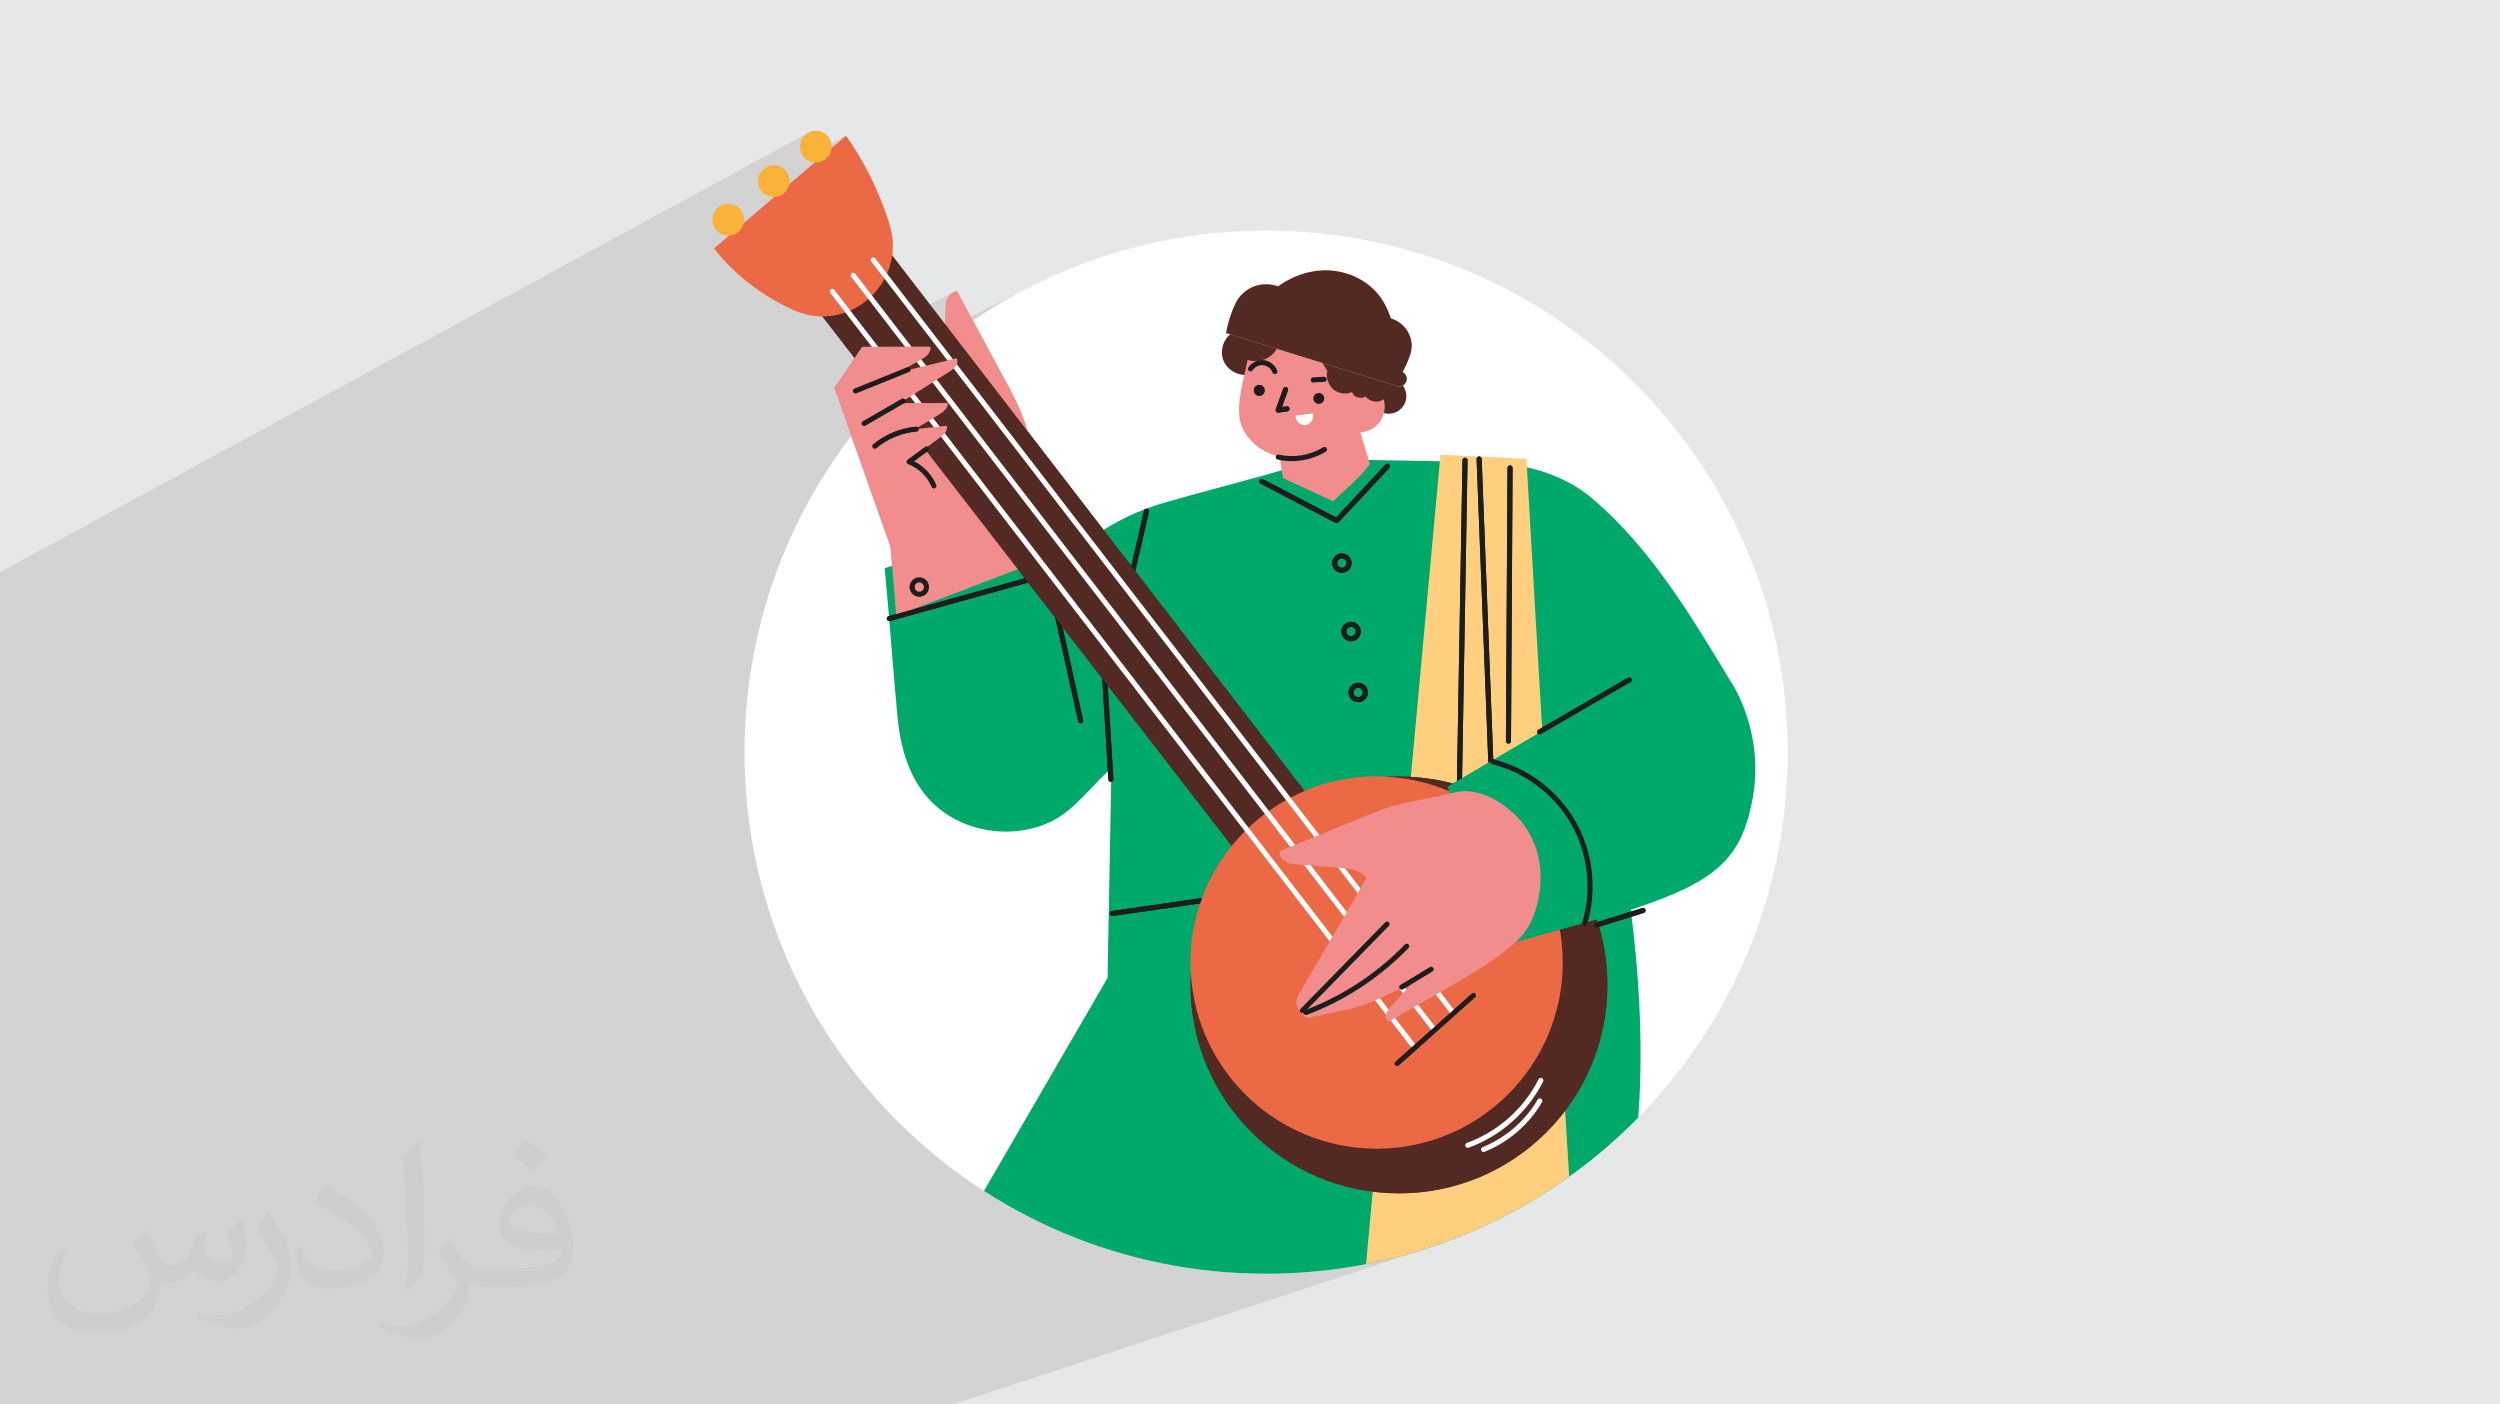 <?xml version="1.0" encoding="UTF-8"?>
<!DOCTYPE svg PUBLIC "-//W3C//DTD SVG 1.0//EN" "http://www.w3.org/TR/2001/REC-SVG-20010904/DTD/svg10.dtd">
<!-- Creator: CorelDRAW -->
<svg xmlns="http://www.w3.org/2000/svg" xml:space="preserve" width="94.192mm" height="52.917mm" version="1.0" style="shape-rendering:geometricPrecision; text-rendering:geometricPrecision; image-rendering:optimizeQuality; fill-rule:evenodd; clip-rule:evenodd"
viewBox="0 0 9419.16 5291.66"
 xmlns:xlink="http://www.w3.org/1999/xlink"
 xmlns:xodm="http://www.corel.com/coreldraw/odm/2003">
 <defs>
  <style type="text/css">
   <![CDATA[
    .str0 {stroke:#1D1D1E;stroke-width:19.14;stroke-linecap:round;stroke-linejoin:round;stroke-miterlimit:22.926}
    .str1 {stroke:#FEFEFE;stroke-width:19.14;stroke-linecap:round;stroke-linejoin:round;stroke-miterlimit:22.926}
    .fil13 {fill:none}
    .fil6 {fill:none;fill-rule:nonzero}
    .fil0 {fill:#E6E7E8}
    .fil3 {fill:white}
    .fil5 {fill:#00A86A;fill-rule:nonzero}
    .fil10 {fill:#1D1D1E;fill-rule:nonzero}
    .fil8 {fill:#522A23;fill-rule:nonzero}
    .fil11 {fill:#EC6946;fill-rule:nonzero}
    .fil4 {fill:#F18D8C;fill-rule:nonzero}
    .fil12 {fill:#F9B339;fill-rule:nonzero}
    .fil7 {fill:#FDCF7F;fill-rule:nonzero}
    .fil9 {fill:#FEFEFE;fill-rule:nonzero}
    .fil2 {fill:#373435;fill-opacity:0.031}
    .fil1 {fill:#2B2A29;fill-opacity:0.102}
   ]]>
  </style>
   <clipPath id="id0">
    <path d="M4770.14 868.8c1085.32,0 1965.14,879.82 1965.14,1965.13 0,1085.32 -879.82,1965.14 -1965.14,1965.14 -1085.31,0 -1965.14,-879.82 -1965.14,-1965.14 0,-1085.31 879.83,-1965.13 1965.14,-1965.13z"/>
   </clipPath>
 </defs>
 <g id="Layer_x0020_1">
  <polygon class="fil0" points="-0,0 9419.16,0 9419.16,5291.66 -0,5291.66 "/>
  <polygon class="fil1" points="1078.35,5291.66 1050.96,5291.66 1049.25,5291.66 1025.82,5291.66 1018.94,5291.66 984.19,5291.66 960.35,5291.66 933.6,5291.66 905.77,5291.66 896.5,5291.66 774.25,5291.66 753.94,5291.66 692.65,5291.66 623.46,5291.66 451.92,5291.66 157.29,5291.66 70.85,5291.66 -0,5291.66 -0,5199.66 -0,5190.15 -0,5118.69 -0,5105.16 -0,4998.46 -0,4988.74 -0,4987.36 -0,4965.43 -0,4685.16 -0,4461.87 -0,4346.04 -0,4179.85 -0,4159.37 -0,4126.94 -0,4126.88 -0,4072.97 -0,3969.75 -0,3960.53 -0,3959 -0,3947.64 -0,3918.44 -0,3907.29 -0,3900.15 -0,3867.04 -0,3859.56 -0,3858.52 -0,3835.41 -0,3833.09 -0,3820.65 -0,3817.48 -0,3815.03 -0,3804.56 -0,3799.35 -0,3789.18 -0,3786.95 -0,3784.6 -0,3784.15 -0,3780.62 -0,3778.95 -0,3775.45 -0,3746.63 -0,3733.31 -0,3724.95 -0,3723.49 -0,3707.6 -0,3706.94 -0,3705.24 -0,3680.98 -0,3677.63 -0,3670.46 -0,3668.7 -0,3657.22 -0,3653.66 -0,3652.44 -0,3631.02 -0,3622.12 -0,3610.55 -0,3610.34 -0,3603.69 -0,3601.9 -0,3588.08 -0,3578.87 -0,3563.8 -0,3549.68 -0,3512.75 -0,3507.26 -0,3472.59 -0,3432.26 -0,3417.49 -0,3401.61 -0,3399.2 -0,3394.61 -0,3391.61 -0,3386.48 -0,3377.34 -0,3363.77 -0,3360.62 -0,3352.51 -0,3333.88 -0,3313.65 -0,3297.77 -0,3295.82 -0,3287.57 -0,3287.17 -0,3281.37 -0,3280.01 -0,3262.66 -0,3196.99 -0,3194.02 -0,3188.11 -0,3186.13 -0,3166.15 -0,3158.4 -0,3134.06 -0,3093.33 -0,3086.86 -0,3081.6 -0,3077.54 -0,3075.49 -0,3053.95 -0,3032.6 -0,3023.82 -0,2945.23 -0,2919.47 -0,2918.01 -0,2808.38 -0,2715.85 -0,2712.02 -0,2698.6 -0,2682.18 -0,2631.59 -0,2609.07 -0,2370.01 -0,2359.37 -0,2352.58 -0,2312.35 -0,2305.55 -0,2273.5 -0,2271.57 -0,2266.71 -0,2240.32 -0,2232.3 -0,2225.04 -0,2194.1 -0,2186.65 -0,2155.97 3040.29,502.83 3031.43,510.14 3024.12,519 3018.6,529.16 3015.11,540.4 3013.89,552.46 3015.11,564.52 3018.6,575.76 3024.12,585.93 3031.43,594.78 3031.95,595.21 3187.55,511.2 3069.6,611.9 3073.75,612.31 3085.82,611.09 3097.05,607.61 3036.4,640.23 2917.27,741.93 2927.25,740.92 2938.48,737.44 2895.62,760.41 2747.1,887.2 2755.79,886.32 2767.02,882.83 2727.54,903.9 2689.83,936.09 2704.97,954.75 2720.68,972.89 2736.96,990.52 2753.79,1007.61 2771.13,1024.17 2788.98,1040.19 2807.31,1055.65 2826.1,1070.56 2845.33,1084.89 2864.99,1098.65 2879.61,1108.24 2988.92,1051.27 3318.23,905.88 3503.14,1146.07 3593.76,1100.23 3599.5,1097.86 3605.37,1096.08 3611.58,1107.59 3617.78,1119.1 3623.99,1130.61 3630.19,1142.13 3636.4,1153.64 3642.6,1165.15 3648.81,1176.66 3655.01,1188.17 3657.61,1193 3918.17,1062.58 3833.45,1105.98 3751.15,1153.3 3671.41,1204.41 3665.88,1208.34 3667.42,1211.2 3673.63,1222.71 3679.83,1234.22 3686.04,1245.73 3692.24,1257.25 3698.45,1268.76 3704.65,1280.27 3710.86,1291.78 3717.06,1303.3 3723.27,1314.81 3729.47,1326.33 3735.68,1337.83 3741.88,1349.35 3748.09,1360.86 3754.29,1372.37 3760.51,1383.88 3766.7,1395.4 3772.91,1406.91 3779.12,1418.42 3785.32,1429.93 3791.53,1441.45 3797.73,1452.96 3803.94,1464.47 3809.73,1475.35 3815.4,1486.29 3820.95,1497.27 3826.35,1508.32 3828.24,1512.31 4714.03,1083.92 4724.53,1079.4 4735.38,1075.82 4746.5,1073.22 4757.84,1071.6 4769.3,1070.99 4780.83,1071.4 4792.37,1072.86 4803.81,1075.37 4807.99,1076.7 4865.09,1049.18 4875.63,1044.3 4886.34,1039.8 4897.2,1035.7 4908.19,1032.01 4919.3,1028.74 4930.52,1025.89 4941.85,1023.49 4953.26,1021.54 4964.76,1020.06 4976.3,1019.05 4987.9,1018.53 5002.55,1018.6 5017.19,1019.47 5031.76,1021.16 5046.22,1023.63 5060.53,1026.88 5074.64,1030.91 5088.5,1035.69 5102.06,1041.22 5115.28,1047.49 5128.1,1054.49 5140.48,1062.2 5152.38,1070.61 5163.75,1079.72 5174.53,1089.51 5184.69,1099.97 5194.17,1111.09 5201.78,1121.21 5208.81,1131.64 5215.28,1142.39 5221.24,1153.42 5226.71,1164.71 5231.75,1176.23 5236.37,1187.96 5240.62,1199.88 5251.29,1203.58 5261.35,1208.28 5270.74,1213.91 5279.42,1220.37 5287.36,1227.63 5294.51,1235.58 5300.82,1244.16 5306.25,1253.3 5310.76,1262.93 5314.3,1272.97 5316.84,1283.34 5318.32,1293.97 5318.7,1304.8 5317.95,1315.75 5316.01,1326.73 5312.85,1337.69 5309.06,1348.19 5305.23,1357.99 5301.43,1367.07 5297.7,1375.44 5294.1,1383.07 5290.67,1389.95 5287.46,1396.06 5287.25,1396.44 5301.69,1406.35 5293.76,1409.99 5296.39,1412.85 5299.92,1422.04 5299.98,1431.53 5297,1440.48 5291.4,1448.09 5285.08,1452.5 5287.79,1456.15 5291.9,1463.48 5295.1,1471.27 5297.3,1479.38 5298.51,1487.7 5298.65,1496.1 5297.69,1504.45 5295.62,1512.6 5292.5,1520.39 5288.43,1527.75 5283.47,1534.55 5277.72,1540.69 5271.28,1546.09 5264.21,1550.62 5256.6,1554.19 5205.73,1577.32 5205.48,1577.86 5199.8,1587.3 5193.1,1596.02 5185.41,1603.88 5176.86,1610.81 5167.58,1616.72 5157.69,1621.55 5127.33,1635.33 5127.63,1636.5 5129.7,1644.08 5131.83,1651.61 5134.04,1659.1 5136.31,1666.55 5138.61,1673.98 5140.95,1681.38 5143.31,1688.78 5145.64,1696.19 5147.98,1703.59 5150.29,1711.02 5152.55,1718.47 5154.76,1725.96 5156.9,1733.49 5158.96,1741.07 5160.92,1748.71 5153.68,1758.37 5146.08,1767.83 5138.16,1777.11 5129.97,1786.23 5121.51,1795.2 5112.85,1804.03 5105.92,1810.87 5227.34,1756.56 5215.21,1769.59 5203.15,1782.52 5191.15,1795.38 5179.19,1808.18 5167.28,1820.93 5155.39,1833.64 5143.52,1846.33 5131.66,1859.01 5119.81,1871.68 5107.94,1884.37 5096.05,1897.08 5084.13,1909.83 5072.18,1922.63 5060.17,1935.49 5056.66,1939.26 5519.67,1734.13 5519.34,1753.05 5572.88,1729.38 5574.26,1765.44 5575.65,1801.49 5576.08,1812.65 5689.32,1762.95 5689.13,1795.1 5688.95,1827.25 5688.76,1859.41 5688.57,1891.57 5688.39,1923.73 5688.2,1955.88 5688.02,1988.04 5687.83,2020.2 5687.64,2052.36 5687.46,2084.51 5687.27,2116.67 5687.08,2148.83 5686.9,2180.99 5686.71,2213.15 5686.53,2245.3 5686.34,2277.46 5686.15,2309.62 5685.97,2341.78 5685.79,2373.94 5685.61,2406.09 5685.42,2438.25 5685.22,2470.41 5685.04,2502.57 5684.85,2534.73 5684.66,2566.88 5684.48,2599.04 5684.29,2631.2 5684.11,2663.36 5683.92,2695.53 5683.73,2727.67 5683.64,2744.03 6138.19,2561.74 6130.63,2566.13 6137.03,2563.57 6144.27,3427.77 6019.57,3473.65 6020.8,3477.3 6022.37,3482.85 6024.3,3482.24 6035.38,3478.78 6046.45,3475.33 6057.52,3471.87 6068.59,3468.41 6079.67,3464.95 6090.74,3461.49 6101.81,3458.03 6112.88,3454.57 6123.95,3451.11 6135.03,3447.65 6146.1,3444.19 6157.17,3440.73 6168.25,3437.28 6179.32,3433.82 6190.39,3430.36 6024.74,3491.18 6031.38,3514.56 6040.15,3552.55 6047.05,3591.22 6052.05,3630.51 6055.08,3670.39 6056.11,3710.8 6055.08,3751.21 6052.05,3791.09 6047.05,3830.39 6040.15,3869.05 6031.38,3907.05 6020.8,3944.31 6008.45,3980.79 5994.39,4016.45 5978.67,4051.24 5961.33,4085.09 5942.42,4117.99 5922,4149.84 5900.1,4180.62 5876.79,4210.3 5852.11,4238.78 5826.11,4266.05 5798.84,4292.05 5770.35,4316.73 5740.69,4340.04 5709.9,4361.93 5678.04,4382.37 5645.16,4401.27 5611.3,4418.61 5576.52,4434.33 5540.86,4448.39 5504.37,4460.74 4540.65,4785.29 4569.22,4788.92 4669.01,4796.51 4770.14,4799.08 4871.27,4796.51 4971.07,4788.92 5069.41,4776.43 5166.19,4759.15 5261.26,4737.2 5354.52,4710.72 3588.36,5291.66 3037.04,5291.66 2769.29,5291.66 2675.47,5291.66 2507.9,5291.66 2486.35,5291.66 2403.23,5291.66 2295.85,5291.66 1674.32,5291.66 1644.54,5291.66 1547.83,5291.66 1471.91,5291.66 1400.21,5291.66 1315.7,5291.66 1275.42,5291.66 1186.79,5291.66 1121.29,5291.66 1099.8,5291.66 "/>
  <path class="fil2" d="M549.37 4634.7c17.98,27.25 29.64,53.44 41.02,82.55 8.46,16.94 12.95,48.16 52.65,48.16 11.63,0 28.32,-3.43 43.13,-11.63 16.66,-8.74 29.36,-21.97 35.99,-42.06l15.87 -53.44 38.63 -19.05 2.64 2.64c-5.28,20.12 -6.6,39.42 -6.6,54.51 0,44.7 38.63,61.65 69.32,61.65 17.98,0 34.14,-8.74 34.14,-25.15 0,-21.16 -8.99,-57.15 -20.65,-89.43 17.98,-17.98 35.99,-35.99 56.62,-50.55l3.17 1.6c8.99,38.1 14.02,75.67 14.02,100.81 0,24.61 -10.85,51.87 -19.84,69.6 -18.52,34.92 -51.33,62.71 -91.01,62.71 -30.15,0 -63.75,-15.09 -86.79,-43.13l-1.32 0c-21.69,27 -55.3,51.33 -109.02,51.33l-16.66 0c-2.64,35.46 -10.31,60.58 -21.97,83.08 -32,62.43 -127,106.63 -216.43,106.63 -124.36,0 -186.79,-71.7 -186.79,-167.21 0,-59 19.3,-113.77 48.95,-152.65l24.33 10.06c-18.52,35.46 -30.96,68.78 -30.96,101.6 0,89.43 72.77,132.03 156.64,132.03 77.8,0 174.09,-49.48 191.57,-106.88 -6.6,-62.71 -30.15,-92.07 -66.14,-149.22 10.85,-19.05 24.87,-38.1 42.34,-58.47l3.17 0 0 0 0 0 -0.02 -0.09zm1434.3 -336.55c26.19,16.41 51.87,35.71 76.99,57.94 -14.02,19.84 -31.5,37.85 -53.19,53.72 -25.15,-20.37 -50.27,-37.85 -75.95,-56.36 17.45,-19.58 34.67,-38.35 52.12,-55.3l0 0 0 0 0 0 0 0 0 0 0.03 0zm13.49 244.48c-42.34,0 -76.99,27.79 -76.99,48.41 0,44.2 84.66,57.94 186,57.4 -12.7,-51.87 -57.15,-105.84 -109.02,-105.84l0.01 0.03zm-95 236.55c55.04,0 103.2,-1.6 139.95,-10.85 41.02,-10.31 75.67,-30.96 75.67,-45.24 0,-3.71 0,-8.2 -1.32,-11.91 -23.01,2.11 -49.48,2.11 -72.49,2.11 -74.6,0 -131.75,-16.94 -154.25,-58.75 -5.56,-11.63 -9.52,-24.61 -9.52,-39.42 0,-40.49 17.45,-79.91 48.16,-107.16 25.65,-22.48 53.97,-36.5 82.8,-36.5 52.12,0 93.65,41.81 122.76,107.7 15.87,35.99 26.72,77.52 26.72,129.92 0,34.92 -9.52,64.29 -31.22,85.98 -40.49,39.17 -115.09,53.97 -229.39,53.97l-51.87 0 0 0 -13.49 0c-28.32,0 -48.69,-5.03 -64.82,-17.45l-2.64 0c0.79,6.6 1.32,12.95 1.32,19.05 0,25.65 -8.46,58.47 -25.65,84.66 -50.8,75.41 -105.84,108.2 -153.47,108.2 -48.16,0 -107.16,-18.52 -160.35,-42.6l9.52 -18.52c17.2,7.14 41.02,11.91 73.81,11.91 85.98,0 198.96,-82.55 212.98,-163.25 -3.17,-6.6 -8.99,-15.34 -17.2,-24.61 -25.15,-29.9 -41.02,-54.76 -55.83,-80.95 12.7,-25.15 24.33,-45.24 35.18,-63.5l4.5 -0.53c36.78,74.88 70.1,117.73 144.45,117.73l11.63 0 0 0 53.97 0 0 0 0 0 0 0 0 0 0 0 0.09 0.01zm-372.55 79.11c6.35,-34.39 6.88,-73.02 6.88,-109.02l0 -53.44c0,-99.75 -12.7,-244.73 -23.01,-339.19 17.98,-19.3 43.13,-42.06 62.97,-57.4l5.82 1.6c13.49,118.8 16.66,256.39 16.66,383.64 0,33.35 -1.32,65.89 -4.5,89.69 -1.85,30.15 -19.3,52.91 -56.62,87.83l-8.2 -3.71zm-383.38 -157.42c1.85,46.84 24.87,83.62 105.31,83.62 50.01,0 92.33,-12.95 139.17,-35.18 8.46,-3.71 12.95,-8.74 12.95,-12.95 0,-29.36 -22.48,-68.25 -60.32,-103.71 -36.78,-33.35 -85.47,-62.71 -130.96,-82.3 -15.62,-6.6 -20.65,-13.49 -20.65,-20.12 0,-13.49 17.98,-41.81 32.82,-62.18l5.03 -0.53c52.12,27.25 110.34,67.74 153.47,112.7 39.17,41.53 63.5,83.62 63.5,129.39 0,33.86 -10.31,65.61 -27,95.25 -57.15,28.83 -118.01,50.8 -178.33,50.8 -73.28,0 -123.29,-34.39 -123.29,-115.09 0,-8.74 0,-22.22 3.17,-39.7l25.15 0 0 0 0 0 0 0 0 0 0 0 -0.02 0zm-132.57 -133.1l45.52 73.56c16.66,27.25 32.28,56.9 32.28,103.71l0 59.79c0,48.41 -30.96,100.28 -80.95,151.61 -39.17,34.67 -73.81,49.48 -105.84,49.48 -47.62,0 -102.13,-14.81 -165.1,-41.81l7.14 -18.52c19.84,5.28 42.85,9.78 71.17,9.78 90.5,-0.53 183.08,-66.67 225.42,-147.37 5.03,-9.27 6.88,-17.98 6.88,-24.08 0,-9.27 -5.03,-19.58 -8.99,-28.83 -23.01,-43.38 -48.69,-83.08 -76.99,-119.86 14.81,-23.29 29.64,-45.77 45.77,-68l3.71 0.53 0 0 0 0 0 0 0 0 0 0 -0.02 0.01z"/>
  <path class="fil3" d="M4770.14 868.8c1085.32,0 1965.14,879.82 1965.14,1965.13 0,1085.32 -879.82,1965.14 -1965.14,1965.14 -1085.31,0 -1965.14,-879.82 -1965.14,-1965.14 0,-1085.31 879.83,-1965.13 1965.14,-1965.13z"/>
  <g>
  </g>
  <g style="clip-path:url(#id0)">
   <g id="_2835243353376">
    <path id="_1" class="fil4" d="M3885.67 1834.75c24,-129.31 -19.34,-254.51 -81.73,-370.28 -66.2,-122.8 -132.38,-245.6 -198.57,-368.39 -15.72,3.93 -31.28,14.43 -37.03,29.58 -5.75,15.16 -6.42,31.7 -6.77,47.9 -1.84,86.87 3.61,173.91 16.28,259.88l-434.74 27.25 212.45 600.05 21.18 259.22 621.3 -238.08 -112.37 -247.13z"/>
    <path class="fil5" d="M6528.88 2580.88c-153.75,-253.09 -302.67,-508.05 -527.41,-700.9 -116.46,-99.94 -272.72,-137.13 -426.16,-139.74 -155.07,-2.63 -310.15,-5.26 -465.22,-7.89 -20.69,48.34 -67.95,81.26 -120.01,88.61 -52.06,7.35 -107.28,-14.23 -140.55,-54.94 -152.92,44.83 -314.98,84.71 -467.9,129.53 -130.78,38.33 -258.4,107.77 -352.48,206.37 -17.48,-45.88 -33.68,-103.29 -51.17,-149.18 -211.12,65.2 -433.72,122.41 -644.84,187.61 18.33,188.71 30.64,377.61 48.96,566.32 13.55,139.53 60.19,273.2 174.58,354.23 114.39,81.02 272.68,95.41 399.8,36.32 91.99,-42.76 153.84,-136.37 231,-202.25l-14.6 789.56 -700.17 1206.47 2549.75 -60.14c0,0 250.86,-397.04 121.81,-1403.09 314.55,-104.44 418.38,-185.27 460.23,-426.16 41.86,-240.89 -75.62,-420.73 -75.62,-420.73z"/>
    <path class="fil6 str0" d="M5082.74 2121.51c0,-14.93 -12.12,-27.05 -27.05,-27.05 -14.95,0 -27.07,12.12 -27.07,27.05 0,14.94 12.12,27.06 27.07,27.06 14.93,0 27.05,-12.12 27.05,-27.06z"/>
    <path class="fil6 str0" d="M5144.29 2608.86c0,-14.94 -12.11,-27.06 -27.06,-27.06 -14.94,0 -27.05,12.12 -27.05,27.06 0,14.94 12.11,27.06 27.05,27.06 14.95,0 27.06,-12.12 27.06,-27.06z"/>
    <path class="fil6 str0" d="M3490.67 2211.84c0,-14.94 -12.11,-27.06 -27.05,-27.06 -14.95,0 -27.07,12.12 -27.07,27.06 0,14.94 12.12,27.05 27.07,27.05 14.94,0 27.05,-12.11 27.05,-27.05z"/>
    <path class="fil6 str0" d="M5117.23 2379.38c0,-14.94 -12.12,-27.05 -27.05,-27.05 -14.94,0 -27.06,12.11 -27.06,27.05 0,14.94 12.12,27.06 27.06,27.06 14.93,0 27.05,-12.12 27.05,-27.06z"/>
    <path class="fil6 str0" d="M3977.31 2289.82c31.41,141.81 62.82,283.63 94.23,425.45"/>
    <path class="fil6 str0" d="M4161.19 2537c8.06,133.08 16.12,266.16 24.19,399.25"/>
    <path class="fil6 str0" d="M3350.6 2330.53c177.64,-49.41 355.28,-98.81 532.92,-148.22"/>
    <path class="fil6 str0" d="M4190.47 3441.73c137.76,-19.87 275.52,-39.72 413.27,-59.59"/>
    <path class="fil6 str0" d="M4319.73 1926.33c-27.14,117.03 -54.28,234.07 -81.42,351.1"/>
    <path class="fil6 str0" d="M4753.96 1813.98c94.01,49.16 188.01,98.32 282.02,147.47 64.89,-69.7 126.48,-135.18 191.36,-204.89"/>
    <path class="fil7" d="M5427.13 1713.3l-292.14 3177.7c0,0 826.07,-4.71 811.68,0 -14.38,4.73 -195.55,-3162.37 -195.55,-3162.37l-323.99 -15.33z"/>
    <path class="fil6 str0" d="M5519.67 1734.13c-7.54,437.59 -15.08,875.18 -22.62,1312.77"/>
    <path class="fil6 str0" d="M5572.88 1729.38c14.83,384.6 29.66,769.21 44.5,1153.82"/>
    <path class="fil6 str0" d="M5689.32 1762.95c-1.99,343.01 -3.97,686.03 -5.96,1029.05"/>
    <path class="fil8" d="M5276.95 1443.36l-626.11 -194.87c-37.38,18.99 -56.65,67.53 -42.46,106.97 14.17,39.46 59.93,64.62 100.83,55.46 24.61,25.53 47.54,53.44 76.97,73.17 29.45,19.72 64.25,33.25 99.65,31.5 28.6,-1.42 55.69,-12.58 82.12,-23.59 23.46,34.71 62.71,62.32 103.51,71.85 40.79,9.54 85.09,3.14 121.52,-17.58 17.92,13.54 42.68,16.06 63.62,7.92 20.92,-8.15 37.03,-27.65 41.09,-49.74 4.06,-22.09 -4.08,-46.03 -20.74,-61.09z"/>
    <path class="fil4" d="M5212.78 1504.01c-20.35,16.15 -52.06,10.28 -67.88,-10.32 -16.89,11.61 -46.09,3.25 -50.47,-16.78 -22.76,10.33 -51.29,6.45 -70.45,-9.59 -19.17,-16.04 -29.58,-46.66 -23.42,-70.89 -10.46,-19.21 -26.64,-34.86 -29.18,-56.59 -1.7,-14.42 -5.06,-29.4 -6.74,-43.82 -48.04,-7.54 -93.23,-9.38 -141.27,-16.92 -3.85,27.28 -20.26,52.52 -43.63,67.12 -23.36,14.59 -53.25,18.28 -79.45,9.77 -6.51,36.06 -17.13,74.86 -23.63,110.9 -9.84,54.53 -16.41,112.75 11.91,160.36 28.31,47.62 77.75,82.13 132.21,92.3 6.04,26.36 7.24,55.67 13.28,82.02l188.76 86.97c46.05,-44.76 100.51,-87.76 138.1,-139.83 -10.17,-40.93 -25.08,-78.92 -35.25,-119.85 29.35,-1.32 57.7,-17.21 74.13,-41.56 16.44,-24.36 22.74,-55.58 12.98,-83.29z"/>
    <path class="fil9" d="M4945.85 1557.91l-64.34 8.97c-0.67,19.16 18.52,36.44 37.5,33.8 18.99,-2.65 32.71,-24.53 26.84,-42.77z"/>
    <path class="fil10" d="M4764.98 1470.85c0,11.28 -9.16,20.43 -20.45,20.43 -11.28,0 -20.44,-9.15 -20.44,-20.43 0,-11.3 9.16,-20.45 20.44,-20.45 11.29,0 20.45,9.15 20.45,20.45z"/>
    <path class="fil10" d="M4989.11 1501.14c0,11.29 -9.15,20.44 -20.44,20.44 -11.28,0 -20.43,-9.15 -20.43,-20.44 0,-11.29 9.15,-20.44 20.43,-20.44 11.29,0 20.44,9.15 20.44,20.44z"/>
    <path class="fil6 str0" d="M4843.5 1467.75c-9.24,25.78 -18.48,51.55 -27.71,77.31 11.07,-1.52 22.14,-3.04 33.21,-4.57"/>
    <path class="fil6 str0" d="M4711.41 1389.84c10.31,-16.05 30.09,-25.48 49.05,-23.38 18.96,2.1 36.18,15.63 42.73,33.54"/>
    <path class="fil6 str0" d="M4947.75 1431.43c13.63,-0.8 27.24,-1.58 40.87,-2.38"/>
    <path class="fil7" d="M5240.62 1199.88c-10.87,-32 -25.34,-62.3 -46.45,-88.79 -48.68,-61.06 -128.19,-94.4 -206.27,-92.56 -62,1.46 -122.28,24.19 -172.79,60.44 -59.75,-22.09 -128.84,2.64 -158.87,61.76 -15.01,29.56 -28.32,67.04 -36.69,114.21l643.64 199.66c30.43,9.45 51.13,-30.49 25.78,-49.83 -1.43,-1.1 -2.99,-2.27 -4.44,-3.37 7.4,-13.19 18.29,-34.8 28.32,-63.71 20.22,-58.23 -13.74,-120.86 -72.23,-137.81z"/>
    <polygon class="fil8" points="4939.28,3011.54 3318.23,905.88 2988.92,1051.27 4695.68,3257.88 "/>
    <path class="fil8" d="M6056.11 3710.8c0,-433.67 -351.55,-785.23 -785.24,-785.23 -433.67,0 -785.23,351.56 -785.23,785.23 0,433.68 351.56,785.24 785.23,785.24 433.69,0 785.24,-351.56 785.24,-785.24z"/>
    <path class="fil6 str1" d="M5530.18 4315.01c118.17,-42.66 218.78,-132.02 275.1,-244.35"/>
    <path class="fil6 str1" d="M5589.67 4330.72c88.11,-35.3 163.86,-100.67 211.68,-182.68"/>
    <path class="fil11" d="M5887.9 3626.7c0,-387.22 -313.91,-701.13 -701.14,-701.13 -387.22,0 -701.13,313.91 -701.13,701.13 0,387.22 313.91,701.14 701.13,701.14 387.23,0 701.14,-313.92 701.14,-701.14z"/>
    <path class="fil11" d="M3351.39 844.46c-37.24,-119.15 -92.67,-232.61 -163.84,-333.26l-497.72 424.89c79.14,100.85 183.94,180.23 300.91,232.5 209.14,93.45 428.99,-105.5 360.65,-324.13z"/>
    <path class="fil12" d="M2803.58 827.68c0,-33.06 -26.8,-59.85 -59.85,-59.85 -33.06,0 -59.86,26.79 -59.86,59.85 0,33.05 26.8,59.86 59.86,59.86 33.05,0 59.85,-26.81 59.85,-59.86z"/>
    <path class="fil12" d="M2975.04 682.29c0,-33.06 -26.8,-59.85 -59.86,-59.85 -33.05,0 -59.85,26.79 -59.85,59.85 0,33.06 26.8,59.85 59.85,59.85 33.06,0 59.86,-26.79 59.86,-59.85z"/>
    <path class="fil12" d="M3133.6 552.46c0,-33.05 -26.79,-59.86 -59.85,-59.86 -33.05,0 -59.86,26.81 -59.86,59.86 0,33.06 26.81,59.85 59.86,59.85 33.06,0 59.85,-26.79 59.85,-59.85z"/>
    <line class="fil6 str1" x1="3290.16" y1="979.35" x2="5474.1" y2= "3815.21" />
    <line class="fil6 str1" x1="3214.8" y1="1037.39" x2="5398.73" y2= "3873.25" />
    <line class="fil6 str1" x1="3136.05" y1="1098.03" x2="5319.98" y2= "3933.89" />
    <path class="fil6 str0" d="M5264.04 4007.06c95.83,-85.53 191.65,-171.07 287.48,-256.6"/>
    <polygon class="fil5" points="6144.27,3427.77 5711.21,3549.42 5453,2964.56 6137.03,2563.57 "/>
    <path class="fil6 str0" d="M5800.92 2757.74c112.42,-65.33 224.85,-130.66 337.27,-196"/>
    <path class="fil6 str0" d="M5624.26 2870.02c126.71,31.32 239.19,116.44 303.76,229.88 64.57,113.44 80.34,253.62 42.58,378.56"/>
    <path class="fil6 str0" d="M6013.23 3485.7c59.06,-18.44 118.1,-36.9 177.16,-55.34"/>
    <path class="fil4" d="M5718.24 3542.09c-89.51,84.09 -195.27,138.22 -300.86,200.95 -62.12,36.91 -123.63,69.53 -185.74,106.44 -9.14,-4.9 -12.15,-17.18 -9.59,-27.24 2.56,-10.05 9.37,-18.4 15.98,-26.39 25.08,-30.28 52.2,-56.06 77.28,-86.34 -82.95,32.43 -157.47,78.58 -244.95,95.33 -51.17,9.79 -92.98,20.49 -144.16,30.29 -10.94,-3.84 -17.19,-14.67 -19.83,-25.96 -14.17,-2.41 -22.77,-18.26 -22.16,-32.63 0.6,-14.35 7.98,-27.42 15.16,-39.88 81.78,-141.65 167.62,-286.77 249.4,-428.43 -20.07,-26.29 -52.61,-34.2 -85.56,-36.95 -59.16,-4.96 -118.32,-9.91 -177.48,-14.86 -15.27,-1.28 -31.17,-2.76 -44.23,-10.79 -13.05,-8.02 -24.6,-25.13 -18.86,-39.33 118.09,-48.28 236.19,-96.56 354.27,-144.83 96.34,-39.39 202.58,-50.51 303.54,-75.86 82.26,-20.65 169.96,27.55 230.58,86.88 60.61,59.33 93.29,144.72 93.31,229.54 0.02,84.81 -24.29,181.98 -86.1,240.06z"/>
    <path class="fil6 str0" d="M4907.49 3807.21c106.21,-108.56 212.41,-217.11 318.62,-325.67"/>
    <path class="fil6 str0" d="M4920.68 3814.6c142.72,-53.97 273.27,-139.86 379.32,-249.57"/>
    <path class="fil6 str0" d="M5281.3 3719c36.93,-22.34 73.85,-44.69 110.77,-67.03"/>
    <path class="fil4" d="M3604.39 1349.67c-73.06,17.77 -146.1,35.54 -219.15,53.33 29.17,-16.58 58.36,-33.13 87.53,-49.71 9.14,-5.19 18.58,-10.66 24.48,-19.35 5.87,-8.69 12.93,-20.61 5.52,-28.05 -84.95,0.47 -169.35,0.16 -254.31,0.62 -35.11,51.39 -70.23,102.78 -105.35,154.18l288.66 269.96c37.5,-28.22 75.01,-56.47 112.52,-84.71 7.04,-5.31 14.31,-10.85 18.61,-18.55 4.32,-7.71 8.3,-16.55 2.37,-23.09 -39.24,4.27 -79.41,8.7 -118.65,12.98 29.11,-17.57 58.22,-35.13 87.33,-52.7 9.25,-5.59 18.66,-11.29 25.8,-19.41 7.13,-8.1 12.46,-16.47 10.33,-27.07 -60.09,1.49 -120.72,-0.26 -180.82,1.23 61.11,-38.71 122.24,-77.42 183.35,-116.14 9.89,-6.27 20.05,-12.78 26.79,-22.36 6.74,-9.58 11.27,-21.26 4.99,-31.16z"/>
    <path class="fil6 str0" d="M3223.2 1472.79c65.95,-26.67 131.89,-53.35 197.84,-80.02"/>
    <path class="fil6 str0" d="M3401.94 1510.78c-48.79,28.23 -97.56,56.45 -146.35,84.68"/>
    <path class="fil6 str0" d="M3452.32 1616.79c-57.02,5.05 -112.35,27.78 -156.43,64.29"/>
    <path class="fil6 str0" d="M3491.09 1691.3c-21.94,16.17 -43.89,32.34 -65.83,48.5 41.59,16.15 76.11,49.72 93.4,90.86"/>
   </g>
  </g>
  <path class="fil13" d="M4770.14 868.8c1085.32,0 1965.14,879.82 1965.14,1965.13 0,1085.32 -879.82,1965.14 -1965.14,1965.14 -1085.31,0 -1965.14,-879.82 -1965.14,-1965.14 0,-1085.31 879.83,-1965.13 1965.14,-1965.13z"/>
  <path class="fil4" d="M3885.67 1834.75c24,-129.31 -19.34,-254.51 -81.73,-370.28 -66.2,-122.8 -132.38,-245.6 -198.57,-368.39 -15.72,3.93 -31.28,14.43 -37.03,29.58 -5.75,15.16 -6.42,31.7 -6.77,47.9 -1.84,86.87 3.61,173.91 16.28,259.88l-434.74 27.25 212.45 600.05 21.18 259.22 621.3 -238.08 -112.37 -247.13z"/>
  <path class="fil6 str0" d="M5082.74 2121.51c0,-14.93 -12.12,-27.05 -27.05,-27.05 -14.95,0 -27.07,12.12 -27.07,27.05 0,14.94 12.12,27.06 27.07,27.06 14.93,0 27.05,-12.12 27.05,-27.06z"/>
  <path class="fil6 str0" d="M5144.29 2608.86c0,-14.94 -12.11,-27.06 -27.06,-27.06 -14.94,0 -27.05,12.12 -27.05,27.06 0,14.94 12.11,27.06 27.05,27.06 14.95,0 27.06,-12.12 27.06,-27.06z"/>
  <path class="fil6 str0" d="M3490.67 2211.84c0,-14.94 -12.11,-27.06 -27.05,-27.06 -14.95,0 -27.07,12.12 -27.07,27.06 0,14.94 12.12,27.05 27.07,27.05 14.94,0 27.05,-12.11 27.05,-27.05z"/>
  <path class="fil6 str0" d="M5117.23 2379.38c0,-14.94 -12.12,-27.05 -27.05,-27.05 -14.94,0 -27.06,12.11 -27.06,27.05 0,14.94 12.12,27.06 27.06,27.06 14.93,0 27.05,-12.12 27.05,-27.06z"/>
  <path class="fil6 str0" d="M3977.31 2289.82c31.41,141.81 62.82,283.63 94.23,425.45"/>
  <path class="fil6 str0" d="M4161.19 2537c8.06,133.08 16.12,266.16 24.19,399.25"/>
  <path class="fil6 str0" d="M3350.6 2330.53c177.64,-49.41 355.28,-98.81 532.92,-148.22"/>
  <path class="fil6 str0" d="M4190.47 3441.73c137.76,-19.87 275.52,-39.72 413.27,-59.59"/>
  <path class="fil6 str0" d="M4319.73 1926.33c-27.14,117.03 -54.28,234.07 -81.42,351.1"/>
  <path class="fil6 str0" d="M4753.96 1813.98c94.01,49.16 188.01,98.32 282.02,147.47 64.89,-69.7 126.48,-135.18 191.36,-204.89"/>
  <path class="fil6 str0" d="M5519.67 1734.13c-7.54,437.59 -15.08,875.18 -22.62,1312.77"/>
  <path class="fil6 str0" d="M5572.88 1729.38c14.83,384.6 29.66,769.21 44.5,1153.82"/>
  <path class="fil6 str0" d="M5689.32 1762.95c-1.99,343.01 -3.97,686.03 -5.96,1029.05"/>
  <path class="fil9" d="M4945.85 1557.91l-64.34 8.97c-0.67,19.16 18.52,36.44 37.5,33.8 18.99,-2.65 32.71,-24.53 26.84,-42.77z"/>
  <path class="fil10" d="M4764.98 1470.85c0,11.28 -9.16,20.43 -20.45,20.43 -11.28,0 -20.44,-9.15 -20.44,-20.43 0,-11.3 9.16,-20.45 20.44,-20.45 11.29,0 20.45,9.15 20.45,20.45z"/>
  <path class="fil6 str0" d="M4816.01 1722.23c58.85,13.46 122.82,2.87 174.2,-28.81"/>
  <path class="fil6 str0" d="M4843.5 1467.75c-9.24,25.78 -18.48,51.55 -27.71,77.31 11.07,-1.52 22.14,-3.04 33.21,-4.57"/>
  <polygon class="fil8" points="4939.28,3011.54 3318.23,905.88 2988.92,1051.27 4695.68,3257.88 "/>
  <path class="fil8" d="M6056.11 3710.8c0,-433.67 -351.55,-785.23 -785.24,-785.23 -433.67,0 -785.23,351.56 -785.23,785.23 0,433.68 351.56,785.24 785.23,785.24 433.69,0 785.24,-351.56 785.24,-785.24z"/>
  <path class="fil6 str1" d="M5530.18 4315.01c118.17,-42.66 218.78,-132.02 275.1,-244.35"/>
  <path class="fil6 str1" d="M5589.67 4330.72c88.11,-35.3 163.86,-100.67 211.68,-182.68"/>
  <path class="fil11" d="M5887.9 3626.7c0,-387.22 -313.91,-701.13 -701.14,-701.13 -387.22,0 -701.13,313.91 -701.13,701.13 0,387.22 313.91,701.14 701.13,701.14 387.23,0 701.14,-313.92 701.14,-701.14z"/>
  <path class="fil11" d="M3351.39 844.46c-37.24,-119.15 -92.67,-232.61 -163.84,-333.26l-497.72 424.89c79.14,100.85 183.94,180.23 300.91,232.5 209.14,93.45 428.99,-105.5 360.65,-324.13z"/>
  <path class="fil12" d="M2803.58 827.68c0,-33.06 -26.8,-59.85 -59.85,-59.85 -33.06,0 -59.86,26.79 -59.86,59.85 0,33.05 26.8,59.86 59.86,59.86 33.05,0 59.85,-26.81 59.85,-59.86z"/>
  <path class="fil12" d="M2975.04 682.29c0,-33.06 -26.8,-59.85 -59.86,-59.85 -33.05,0 -59.85,26.79 -59.85,59.85 0,33.06 26.8,59.85 59.85,59.85 33.06,0 59.86,-26.79 59.86,-59.85z"/>
  <path class="fil12" d="M3133.6 552.46c0,-33.05 -26.79,-59.86 -59.85,-59.86 -33.05,0 -59.86,26.81 -59.86,59.86 0,33.06 26.81,59.85 59.86,59.85 33.06,0 59.85,-26.79 59.85,-59.85z"/>
  <line class="fil6 str1" x1="3290.16" y1="979.35" x2="5474.1" y2= "3815.21" />
  <line class="fil6 str1" x1="3214.8" y1="1037.39" x2="5398.73" y2= "3873.25" />
  <line class="fil6 str1" x1="3136.05" y1="1098.03" x2="5319.98" y2= "3933.89" />
  <path class="fil6 str0" d="M5264.04 4007.06c95.83,-85.53 191.65,-171.07 287.48,-256.6"/>
  <polygon class="fil5" points="6144.27,3427.77 5711.21,3549.42 5453,2964.56 6137.03,2563.57 "/>
  <path class="fil6 str0" d="M5800.92 2757.74c112.42,-65.33 224.85,-130.66 337.27,-196"/>
  <path class="fil6 str0" d="M5624.26 2870.02c126.71,31.32 239.19,116.44 303.76,229.88 64.57,113.44 80.34,253.62 42.58,378.56"/>
  <path class="fil6 str0" d="M6013.23 3485.7c59.06,-18.44 118.1,-36.9 177.16,-55.34"/>
  <path class="fil4" d="M5718.24 3542.09c-89.51,84.09 -195.27,138.22 -300.86,200.95 -62.12,36.91 -123.63,69.53 -185.74,106.44 -9.14,-4.9 -12.15,-17.18 -9.59,-27.24 2.56,-10.05 9.37,-18.4 15.98,-26.39 25.08,-30.28 52.2,-56.06 77.28,-86.34 -82.95,32.43 -157.47,78.58 -244.95,95.33 -51.17,9.79 -92.98,20.49 -144.16,30.29 -10.94,-3.84 -17.19,-14.67 -19.83,-25.96 -14.17,-2.41 -22.77,-18.26 -22.16,-32.63 0.6,-14.35 7.98,-27.42 15.16,-39.88 81.78,-141.65 167.62,-286.77 249.4,-428.43 -20.07,-26.29 -52.61,-34.2 -85.56,-36.95 -59.16,-4.96 -118.32,-9.91 -177.48,-14.86 -15.27,-1.28 -31.17,-2.76 -44.23,-10.79 -13.05,-8.02 -24.6,-25.13 -18.86,-39.33 118.09,-48.28 236.19,-96.56 354.27,-144.83 96.34,-39.39 202.58,-50.51 303.54,-75.86 82.26,-20.65 169.96,27.55 230.58,86.88 60.61,59.33 93.29,144.72 93.31,229.54 0.02,84.81 -24.29,181.98 -86.1,240.06z"/>
  <path class="fil6 str0" d="M4907.49 3807.21c106.21,-108.56 212.41,-217.11 318.62,-325.67"/>
  <path class="fil6 str0" d="M4920.68 3814.6c142.72,-53.97 273.27,-139.86 379.32,-249.57"/>
  <path class="fil6 str0" d="M5281.3 3719c36.93,-22.34 73.85,-44.69 110.77,-67.03"/>
  <path class="fil4" d="M3604.39 1349.67c-73.06,17.77 -146.1,35.54 -219.15,53.33 29.17,-16.58 58.36,-33.13 87.53,-49.71 9.14,-5.19 18.58,-10.66 24.48,-19.35 5.87,-8.69 12.93,-20.61 5.52,-28.05 -84.95,0.47 -169.35,0.16 -254.31,0.62 -35.11,51.39 -70.23,102.78 -105.35,154.18l288.66 269.96c37.5,-28.22 75.01,-56.47 112.52,-84.71 7.04,-5.31 14.31,-10.85 18.61,-18.55 4.32,-7.71 8.3,-16.55 2.37,-23.09 -39.24,4.27 -79.41,8.7 -118.65,12.98 29.11,-17.57 58.22,-35.13 87.33,-52.7 9.25,-5.59 18.66,-11.29 25.8,-19.41 7.13,-8.1 12.46,-16.47 10.33,-27.07 -60.09,1.49 -120.72,-0.26 -180.82,1.23 61.11,-38.71 122.24,-77.42 183.35,-116.14 9.89,-6.27 20.05,-12.78 26.79,-22.36 6.74,-9.58 11.27,-21.26 4.99,-31.16z"/>
  <path class="fil6 str0" d="M3223.2 1472.79c65.95,-26.67 131.89,-53.35 197.84,-80.02"/>
  <path class="fil6 str0" d="M3401.94 1510.78c-48.79,28.23 -97.56,56.45 -146.35,84.68"/>
  <path class="fil6 str0" d="M3452.32 1616.79c-57.02,5.05 -112.35,27.78 -156.43,64.29"/>
  <path class="fil6 str0" d="M3491.09 1691.3c-21.94,16.17 -43.89,32.34 -65.83,48.5 41.59,16.15 76.11,49.72 93.4,90.86"/>
  <path class="fil8" d="M5240.62 1199.88c-10.87,-32 -25.34,-62.3 -46.45,-88.79 -48.68,-61.06 -128.19,-94.4 -206.27,-92.56 -62,1.46 -122.28,24.19 -172.79,60.44 -59.75,-22.09 -128.84,2.64 -158.87,61.76 -15.01,29.56 -28.32,67.04 -36.69,114.21l643.64 199.66c30.43,9.45 51.13,-30.49 25.78,-49.83 -1.43,-1.1 -2.99,-2.27 -4.44,-3.37 7.4,-13.19 18.29,-34.8 28.32,-63.71 20.22,-58.23 -13.74,-120.86 -72.23,-137.81z"/>
 </g>
</svg>
